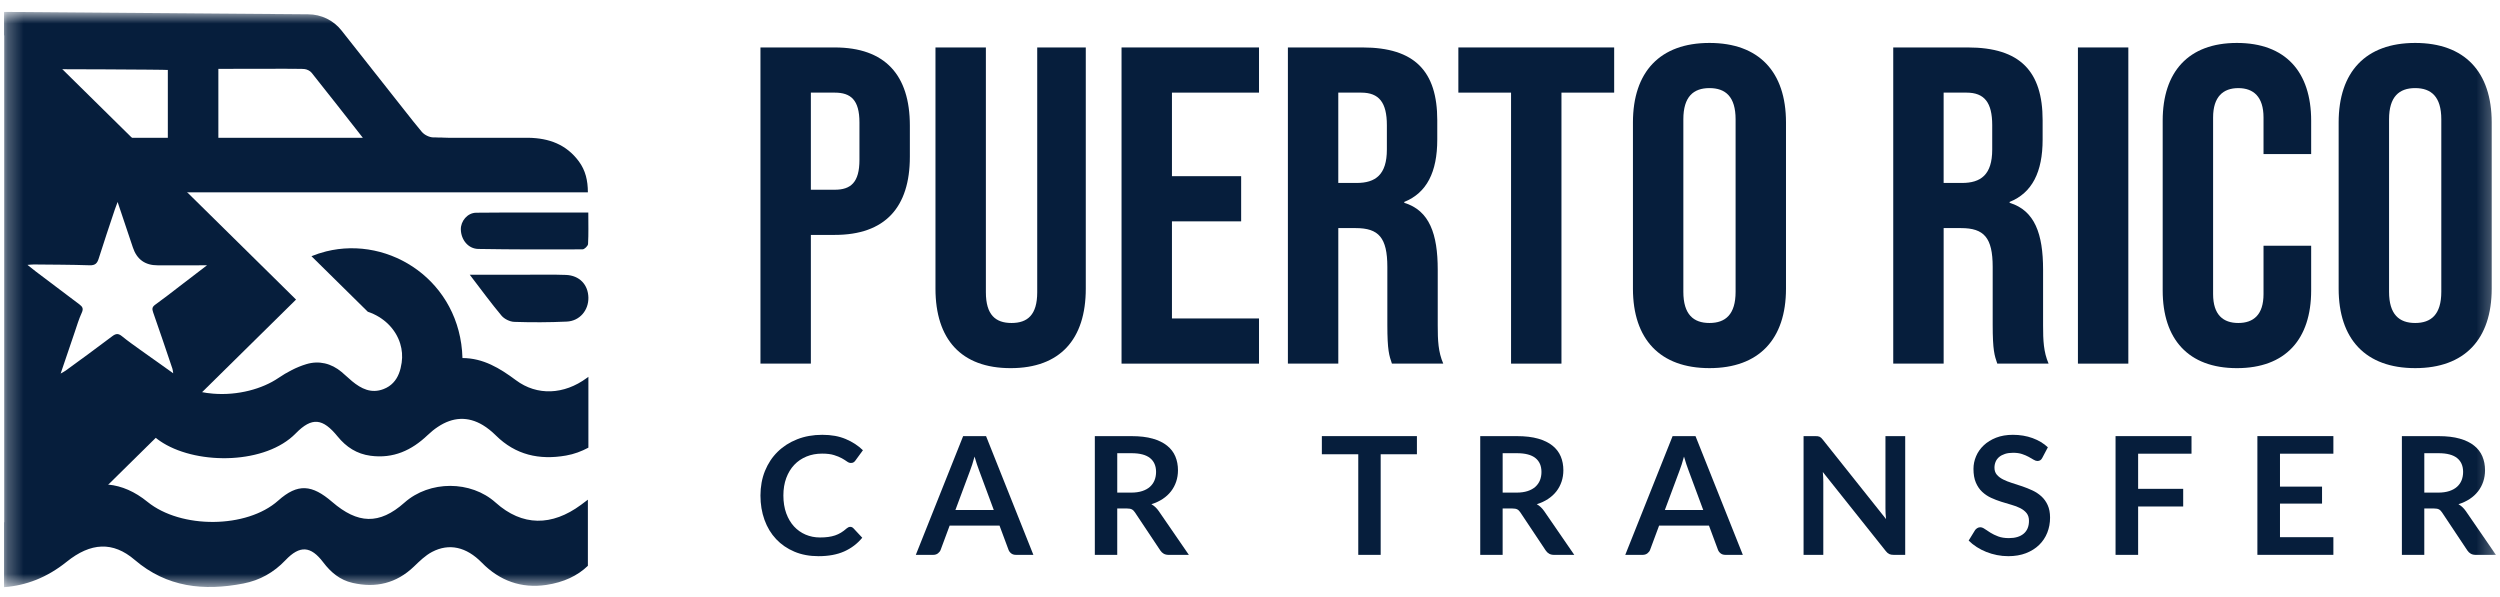 <svg width="159" height="38" viewBox="0 0 159 38" fill="none" xmlns="http://www.w3.org/2000/svg">
<g clip-path="url(#clip0_12104_6102)">
<mask id="mask0_12104_6102" style="mask-type:luminance" maskUnits="userSpaceOnUse" x="0" y="0" width="159" height="38">
<path d="M158.741 0.757H0.268V37.347H158.741V0.757Z" fill="white"/>
</mask>
<g mask="url(#mask0_12104_6102)">
<path d="M37.389 31.779V35.985C36.737 36.615 35.857 37.036 34.742 37.202C33.169 37.436 31.781 36.945 30.646 35.787C29.656 34.776 28.563 34.535 27.481 35.101C27.049 35.327 26.681 35.692 26.325 36.034C25.214 37.098 23.912 37.412 22.423 37.072C21.618 36.889 21.041 36.4 20.558 35.764C19.764 34.716 19.069 34.667 18.154 35.63C17.414 36.41 16.523 36.909 15.478 37.112C12.96 37.601 10.611 37.358 8.566 35.607C7.182 34.422 5.772 34.498 4.241 35.728C2.98 36.742 1.65 37.24 0.272 37.343C0.27 37.343 0.269 37.343 0.268 37.343V33.222C1.427 33.086 2.561 32.651 3.517 31.932C4.629 31.096 5.767 30.714 6.888 30.821C7.737 30.901 8.574 31.262 9.382 31.919C11.51 33.647 15.695 33.62 17.691 31.84C18.943 30.724 19.843 30.818 21.126 31.922C22.745 33.317 24.115 33.397 25.726 31.965C27.323 30.547 29.947 30.55 31.523 31.965C33.222 33.488 35.105 33.469 36.949 32.11C37.097 32.002 37.243 31.891 37.389 31.779Z" fill="#061E3C"/>
<path d="M37.416 13.519C37.416 14.243 37.436 14.882 37.4 15.518C37.393 15.643 37.171 15.858 37.049 15.859C34.839 15.87 32.628 15.87 30.419 15.833C29.781 15.822 29.327 15.258 29.309 14.599C29.295 14.067 29.725 13.534 30.29 13.529C32.645 13.505 35.001 13.519 37.416 13.519Z" fill="#061E3C"/>
<path d="M29.873 17.471C31.245 17.471 32.447 17.47 33.65 17.471C34.431 17.472 35.213 17.457 35.992 17.485C36.852 17.517 37.408 18.102 37.422 18.933C37.435 19.734 36.869 20.414 36.05 20.453C34.938 20.505 33.82 20.508 32.708 20.471C32.429 20.462 32.076 20.289 31.898 20.077C31.225 19.277 30.61 18.428 29.874 17.469L29.873 17.471Z" fill="#061E3C"/>
<path d="M36.818 10.268C36.017 9.184 34.919 8.786 33.612 8.763H32.91C30.345 8.768 31.241 8.768 28.676 8.763C26.331 8.759 29.905 8.75 27.56 8.739C27.312 8.737 26.988 8.58 26.83 8.389C26.458 7.944 26.098 7.491 25.74 7.033L23.645 4.379L21.715 1.933C21.205 1.287 20.422 0.909 19.592 0.909L0.268 0.757V2.226L2.471 4.397C2.965 4.393 10.588 4.423 10.674 4.45V8.763H6.9L10.418 12.231H37.389C37.387 11.477 37.236 10.835 36.818 10.268ZM13.888 8.763V4.38C14.263 4.38 18.811 4.364 19.168 4.38C19.232 4.382 19.294 4.385 19.357 4.391C19.518 4.403 19.72 4.504 19.82 4.629C20.913 6.001 21.995 7.383 23.077 8.764H13.888V8.763Z" fill="#061E3C"/>
<path d="M32.91 8.763C30.345 8.769 31.241 8.769 28.676 8.763H32.91Z" fill="#061E3C"/>
<path d="M19.168 4.379H18.074C18.45 4.379 18.811 4.363 19.168 4.379Z" fill="#061E3C"/>
<path d="M37.422 23.964V28.471C36.985 28.705 36.517 28.883 35.998 28.973C34.301 29.27 32.792 28.936 31.539 27.696C31.264 27.425 30.987 27.204 30.709 27.037C29.767 26.473 28.805 26.51 27.846 27.15C27.629 27.292 27.412 27.468 27.195 27.675C26.177 28.645 25.016 29.178 23.57 28.987C22.688 28.87 22.02 28.431 21.472 27.759C20.531 26.607 19.849 26.499 18.805 27.567C16.907 29.51 12.673 29.585 10.374 28.176C10.136 28.03 9.92 27.869 9.729 27.692C8.65 26.695 7.403 26.332 5.989 26.938C5.638 27.089 5.302 27.314 5.02 27.569C3.847 28.624 2.507 29.055 1.07 29.135V25.526L1.644 24.962C1.805 24.93 1.967 24.891 2.13 24.848C2.861 24.655 3.565 24.249 4.195 23.816C4.383 23.686 4.571 23.567 4.761 23.462H4.762C5.084 23.281 5.41 23.131 5.736 23.018C7.33 22.458 8.954 22.706 10.431 23.862C11.361 24.592 12.463 24.951 13.558 25.037C15.129 25.165 16.686 24.734 17.704 24.041C18.247 23.672 18.856 23.348 19.483 23.16C20.284 22.917 21.069 23.107 21.728 23.66C21.954 23.849 22.165 24.056 22.393 24.245C22.976 24.725 23.61 25.045 24.387 24.748C24.643 24.651 24.844 24.513 25.002 24.346C25.327 24.009 25.476 23.552 25.547 23.061C25.607 22.646 25.571 22.239 25.454 21.858C25.172 20.935 24.415 20.168 23.392 19.827L19.809 16.294C20.104 16.173 20.414 16.072 20.738 15.99C24.805 14.975 29.276 17.893 29.413 22.771C30.737 22.777 31.787 23.416 32.816 24.183C34.163 25.187 35.876 25.103 37.319 24.041C37.354 24.016 37.387 23.99 37.422 23.964Z" fill="#061E3C"/>
<path d="M17.166 17.413L12.213 12.532L0.422 0.91L0.268 0.757V37.347L0.272 37.343L2.162 35.478H2.163L6.888 30.821L9.571 28.176L9.648 28.1L12.755 25.037L13.153 24.646L18.828 19.053L17.166 17.413ZM11.414 18.213C10.903 18.604 10.397 19.004 9.873 19.378C9.673 19.522 9.662 19.643 9.739 19.863C10.16 21.056 10.56 22.255 10.966 23.452C10.987 23.513 10.99 23.581 11.017 23.741C10.266 23.207 9.586 22.727 8.909 22.241C8.522 21.963 8.131 21.689 7.763 21.388C7.541 21.207 7.388 21.197 7.148 21.378C6.168 22.124 5.168 22.845 4.173 23.573C4.099 23.627 4.014 23.667 3.857 23.759C4.172 22.832 4.457 21.983 4.748 21.135C4.892 20.714 5.017 20.285 5.203 19.883C5.32 19.631 5.245 19.505 5.057 19.364C4.127 18.667 3.2 17.965 2.273 17.264C2.121 17.149 1.973 17.026 1.746 16.846C1.947 16.833 2.05 16.819 2.152 16.82C3.335 16.833 4.518 16.832 5.7 16.872C6.059 16.884 6.185 16.743 6.28 16.436C6.608 15.39 6.962 14.351 7.308 13.31C7.35 13.184 7.4 13.06 7.48 12.845C7.825 13.87 8.14 14.803 8.45 15.737C8.703 16.499 9.229 16.877 10.029 16.874C11.051 16.869 12.072 16.873 13.165 16.873C12.556 17.338 11.986 17.776 11.414 18.213Z" fill="#061E3C"/>
<path d="M48.365 3.018H53.087C56.293 3.018 57.867 4.771 57.867 7.988V9.97C57.867 13.188 56.293 14.94 53.087 14.94H51.571V23.127H48.365V3.018ZM53.087 12.067C54.107 12.067 54.661 11.607 54.661 10.171V7.787C54.661 6.351 54.107 5.891 53.087 5.891H51.571V12.068H53.087V12.067Z" fill="#061E3C"/>
<path d="M59.496 18.358V3.018H62.702V18.588C62.702 20.025 63.314 20.542 64.334 20.542C65.355 20.542 65.967 20.024 65.967 18.588V3.018H69.056V18.358C69.056 21.576 67.424 23.414 64.276 23.414C61.128 23.414 59.496 21.576 59.496 18.358Z" fill="#061E3C"/>
<path d="M71.33 3.018H80.073V5.891H74.536V11.205H78.937V14.078H74.536V20.254H80.073V23.127H71.33V3.018Z" fill="#061E3C"/>
<path d="M81.91 3.018H86.66C89.983 3.018 91.41 4.541 91.41 7.643V8.878C91.41 10.946 90.74 12.268 89.312 12.842V12.899C90.915 13.388 91.44 14.882 91.44 17.151V20.684C91.44 21.661 91.47 22.379 91.791 23.126H88.526C88.351 22.608 88.235 22.292 88.235 20.655V16.978C88.235 15.11 87.681 14.507 86.224 14.507H85.116V23.125H81.91V3.018ZM86.282 11.636C87.476 11.636 88.205 11.119 88.205 9.511V7.959C88.205 6.522 87.71 5.891 86.572 5.891H85.115V11.636H86.281H86.282Z" fill="#061E3C"/>
<path d="M96.103 5.891H92.752V3.018H102.661V5.891H99.309V23.127H96.103V5.891Z" fill="#061E3C"/>
<path d="M103.855 18.358V7.787C103.855 4.569 105.575 2.731 108.722 2.731C111.87 2.731 113.589 4.569 113.589 7.787V18.358C113.589 21.575 111.87 23.413 108.722 23.413C105.575 23.413 103.855 21.575 103.855 18.358V18.358ZM110.384 18.559V7.586C110.384 6.149 109.743 5.603 108.722 5.603C107.702 5.603 107.061 6.149 107.061 7.586V18.559C107.061 19.996 107.702 20.542 108.722 20.542C109.743 20.542 110.384 19.996 110.384 18.559Z" fill="#061E3C"/>
<path d="M120.41 3.018H125.16C128.483 3.018 129.911 4.541 129.911 7.643V8.878C129.911 10.946 129.24 12.268 127.812 12.842V12.899C129.415 13.388 129.94 14.882 129.94 17.151V20.684C129.94 21.661 129.97 22.379 130.29 23.126H127.026C126.851 22.608 126.735 22.292 126.735 20.655V16.978C126.735 15.11 126.181 14.507 124.723 14.507H123.616V23.125H120.41V3.018ZM124.781 11.636C125.976 11.636 126.705 11.119 126.705 9.511V7.959C126.705 6.522 126.21 5.891 125.072 5.891H123.615V11.636H124.781Z" fill="#061E3C"/>
<path d="M132.156 3.018H135.362V23.127H132.156V3.018Z" fill="#061E3C"/>
<path d="M137.547 18.474V7.672C137.547 4.57 139.18 2.731 142.268 2.731C145.358 2.731 146.99 4.569 146.99 7.672V9.798H143.96V7.472C143.96 6.15 143.318 5.604 142.356 5.604C141.394 5.604 140.753 6.15 140.753 7.472V18.703C140.753 20.025 141.394 20.542 142.356 20.542C143.318 20.542 143.96 20.024 143.96 18.703V15.63H146.99V18.474C146.99 21.576 145.358 23.414 142.268 23.414C139.18 23.414 137.547 21.576 137.547 18.474Z" fill="#061E3C"/>
<path d="M148.738 18.358V7.787C148.738 4.569 150.458 2.731 153.605 2.731C156.753 2.731 158.472 4.569 158.472 7.787V18.358C158.472 21.575 156.753 23.413 153.605 23.413C150.458 23.413 148.738 21.575 148.738 18.358V18.358ZM155.267 18.559V7.586C155.267 6.149 154.626 5.603 153.605 5.603C152.585 5.603 151.944 6.149 151.944 7.586V18.559C151.944 19.996 152.585 20.542 153.605 20.542C154.626 20.542 155.267 19.996 155.267 18.559Z" fill="#061E3C"/>
<path d="M54.077 33.508C54.155 33.508 54.221 33.539 54.278 33.598L54.839 34.199C54.528 34.578 54.146 34.868 53.692 35.071C53.238 35.273 52.694 35.373 52.058 35.373C51.489 35.373 50.977 35.278 50.524 35.086C50.07 34.894 49.682 34.629 49.361 34.287C49.04 33.946 48.793 33.539 48.622 33.064C48.451 32.591 48.365 32.074 48.365 31.514C48.365 30.954 48.461 30.426 48.651 29.954C48.842 29.483 49.11 29.076 49.457 28.735C49.802 28.395 50.217 28.129 50.699 27.939C51.181 27.749 51.714 27.654 52.297 27.654C52.881 27.654 53.363 27.744 53.789 27.923C54.215 28.102 54.579 28.34 54.882 28.635L54.405 29.288C54.378 29.33 54.341 29.366 54.297 29.398C54.252 29.43 54.192 29.445 54.114 29.445C54.036 29.445 53.95 29.413 53.865 29.35C53.78 29.288 53.672 29.22 53.542 29.147C53.411 29.074 53.246 29.006 53.046 28.944C52.847 28.881 52.593 28.85 52.286 28.85C51.926 28.85 51.595 28.911 51.293 29.035C50.991 29.159 50.731 29.335 50.514 29.565C50.297 29.795 50.127 30.075 50.005 30.404C49.884 30.733 49.823 31.103 49.823 31.514C49.823 31.924 49.884 32.316 50.005 32.647C50.127 32.978 50.292 33.256 50.501 33.483C50.709 33.709 50.955 33.882 51.237 34.003C51.519 34.123 51.824 34.183 52.148 34.183C52.343 34.183 52.519 34.173 52.676 34.151C52.833 34.13 52.977 34.097 53.111 34.052C53.243 34.007 53.368 33.949 53.487 33.877C53.605 33.805 53.722 33.718 53.839 33.613C53.875 33.581 53.912 33.556 53.951 33.537C53.99 33.518 54.032 33.508 54.077 33.508Z" fill="#061E3C"/>
<path d="M65.722 35.289H64.62C64.496 35.289 64.394 35.259 64.315 35.198C64.236 35.137 64.178 35.061 64.143 34.97L63.57 33.429H60.397L59.825 34.97C59.797 35.05 59.741 35.124 59.658 35.19C59.575 35.255 59.474 35.289 59.353 35.289H58.246L61.256 27.737H62.713L65.723 35.289L65.722 35.289ZM60.763 32.438H63.205L62.273 29.925C62.23 29.814 62.183 29.683 62.133 29.531C62.081 29.38 62.031 29.216 61.981 29.038C61.931 29.216 61.883 29.381 61.836 29.534C61.788 29.687 61.741 29.821 61.695 29.936L60.763 32.438Z" fill="#061E3C"/>
<path d="M71.056 32.339V35.289H69.631V27.738H71.967C72.49 27.738 72.938 27.791 73.311 27.897C73.683 28.004 73.989 28.152 74.227 28.344C74.466 28.535 74.641 28.764 74.752 29.03C74.864 29.297 74.919 29.59 74.919 29.91C74.919 30.165 74.881 30.405 74.805 30.631C74.729 30.858 74.62 31.063 74.476 31.248C74.333 31.432 74.156 31.595 73.946 31.734C73.735 31.873 73.496 31.985 73.228 32.068C73.408 32.169 73.564 32.314 73.694 32.501L75.612 35.29H74.329C74.206 35.29 74.101 35.266 74.014 35.217C73.928 35.169 73.855 35.099 73.795 35.008L72.184 32.59C72.124 32.499 72.058 32.434 71.985 32.396C71.913 32.358 71.806 32.339 71.665 32.339H71.055H71.056ZM71.056 31.33H71.947C72.215 31.33 72.448 31.297 72.648 31.231C72.847 31.165 73.012 31.074 73.141 30.957C73.27 30.84 73.366 30.702 73.43 30.542C73.493 30.382 73.526 30.206 73.526 30.015C73.526 29.631 73.397 29.337 73.142 29.132C72.885 28.927 72.494 28.824 71.968 28.824H71.057V31.33H71.056Z" fill="#061E3C"/>
<path d="M90.116 27.737V28.891H87.811V35.289H86.386V28.891H84.07V27.737H90.116Z" fill="#061E3C"/>
<path d="M95.568 32.339V35.289H94.143V27.738H96.479C97.001 27.738 97.45 27.791 97.823 27.897C98.195 28.004 98.501 28.152 98.739 28.344C98.977 28.535 99.152 28.764 99.264 29.03C99.376 29.297 99.43 29.59 99.43 29.91C99.43 30.165 99.392 30.405 99.316 30.631C99.24 30.858 99.131 31.063 98.988 31.248C98.845 31.432 98.668 31.595 98.457 31.734C98.247 31.873 98.008 31.985 97.74 32.068C97.919 32.169 98.075 32.314 98.206 32.501L100.124 35.29H98.841C98.718 35.29 98.612 35.266 98.526 35.217C98.44 35.169 98.366 35.099 98.306 35.008L96.695 32.59C96.635 32.499 96.57 32.434 96.497 32.396C96.424 32.358 96.317 32.339 96.176 32.339H95.567H95.568ZM95.568 31.33H96.458C96.726 31.33 96.96 31.297 97.16 31.231C97.359 31.165 97.523 31.074 97.653 30.957C97.781 30.84 97.877 30.702 97.942 30.542C98.005 30.382 98.037 30.206 98.037 30.015C98.037 29.631 97.909 29.337 97.654 29.132C97.397 28.927 97.006 28.824 96.48 28.824H95.569V31.33H95.568Z" fill="#061E3C"/>
<path d="M110.843 35.289H109.741C109.617 35.289 109.516 35.259 109.436 35.198C109.357 35.137 109.299 35.061 109.264 34.97L108.691 33.429H105.518L104.946 34.97C104.918 35.05 104.862 35.124 104.779 35.19C104.696 35.255 104.595 35.289 104.474 35.289H103.367L106.377 27.737H107.834L110.844 35.289L110.843 35.289ZM105.884 32.438H108.326L107.394 29.925C107.352 29.814 107.304 29.683 107.254 29.531C107.202 29.38 107.152 29.216 107.102 29.038C107.052 29.216 107.004 29.381 106.957 29.534C106.909 29.687 106.862 29.821 106.816 29.936L105.884 32.438Z" fill="#061E3C"/>
<path d="M115.613 27.746C115.655 27.751 115.693 27.762 115.727 27.777C115.76 27.793 115.792 27.816 115.825 27.845C115.857 27.875 115.891 27.914 115.93 27.962L119.952 33.013C119.937 32.891 119.928 32.772 119.923 32.655C119.918 32.539 119.915 32.43 119.915 32.329V27.738H121.171V35.289H120.435C120.321 35.289 120.228 35.272 120.154 35.237C120.08 35.202 120.008 35.139 119.937 35.049L115.931 30.02C115.941 30.131 115.95 30.241 115.955 30.351C115.96 30.461 115.962 30.561 115.962 30.651V35.289H114.707V27.737H115.454C115.518 27.737 115.571 27.74 115.613 27.745L115.613 27.746Z" fill="#061E3C"/>
<path d="M129.895 29.11C129.856 29.187 129.811 29.241 129.76 29.272C129.708 29.304 129.648 29.319 129.577 29.319C129.507 29.319 129.427 29.292 129.339 29.238C129.251 29.184 129.146 29.124 129.026 29.058C128.906 28.992 128.766 28.932 128.605 28.878C128.444 28.824 128.254 28.797 128.035 28.797C127.837 28.797 127.665 28.82 127.519 28.868C127.373 28.915 127.248 28.98 127.147 29.064C127.047 29.147 126.972 29.247 126.923 29.364C126.873 29.48 126.848 29.609 126.848 29.748C126.848 29.925 126.899 30.074 126.999 30.192C127.1 30.31 127.234 30.411 127.399 30.494C127.565 30.578 127.755 30.653 127.967 30.72C128.179 30.785 128.395 30.856 128.616 30.931C128.836 31.006 129.053 31.093 129.265 31.192C129.478 31.291 129.666 31.417 129.833 31.568C129.999 31.719 130.132 31.904 130.232 32.124C130.333 32.343 130.384 32.609 130.384 32.923C130.384 33.264 130.325 33.584 130.206 33.881C130.088 34.178 129.914 34.438 129.687 34.659C129.46 34.88 129.18 35.054 128.853 35.182C128.524 35.309 128.148 35.373 127.724 35.373C127.48 35.373 127.24 35.349 127.004 35.302C126.767 35.255 126.541 35.188 126.323 35.101C126.106 35.014 125.903 34.909 125.714 34.788C125.525 34.666 125.356 34.53 125.207 34.38L125.62 33.707C125.66 33.659 125.706 33.617 125.761 33.584C125.816 33.551 125.877 33.534 125.944 33.534C126.032 33.534 126.127 33.57 126.229 33.642C126.332 33.714 126.452 33.793 126.592 33.879C126.731 33.966 126.896 34.046 127.085 34.117C127.274 34.188 127.501 34.224 127.766 34.224C128.171 34.224 128.486 34.129 128.709 33.939C128.931 33.749 129.043 33.477 129.043 33.122C129.043 32.924 128.992 32.762 128.892 32.636C128.791 32.511 128.658 32.405 128.492 32.32C128.326 32.235 128.137 32.163 127.925 32.104C127.712 32.044 127.497 31.98 127.278 31.91C127.059 31.841 126.843 31.757 126.631 31.66C126.419 31.562 126.23 31.434 126.064 31.278C125.897 31.121 125.764 30.925 125.664 30.69C125.563 30.455 125.513 30.165 125.513 29.82C125.513 29.545 125.568 29.277 125.679 29.016C125.79 28.755 125.953 28.524 126.167 28.322C126.381 28.12 126.643 27.958 126.954 27.836C127.265 27.715 127.62 27.654 128.019 27.654C128.471 27.654 128.888 27.724 129.27 27.863C129.651 28.002 129.976 28.197 130.244 28.448L129.894 29.111L129.895 29.11Z" fill="#061E3C"/>
<path d="M139.38 27.737V28.855H135.985V31.09H138.851V32.213H135.985V35.289H134.549V27.737H139.381H139.38Z" fill="#061E3C"/>
<path d="M148.403 27.737V28.855H145.007V30.949H147.682V32.029H145.007V34.165H148.403V35.288H143.57V27.736H148.403V27.737Z" fill="#061E3C"/>
<path d="M154.185 32.339V35.289H152.76V27.738H155.096C155.619 27.738 156.067 27.791 156.44 27.897C156.812 28.004 157.118 28.152 157.356 28.344C157.594 28.535 157.77 28.764 157.881 29.03C157.993 29.297 158.048 29.59 158.048 29.91C158.048 30.165 158.01 30.405 157.934 30.631C157.858 30.858 157.749 31.063 157.605 31.248C157.462 31.432 157.285 31.595 157.075 31.734C156.864 31.873 156.625 31.985 156.357 32.068C156.537 32.169 156.693 32.314 156.823 32.501L158.741 35.29H157.458C157.335 35.29 157.229 35.266 157.143 35.217C157.057 35.169 156.983 35.099 156.923 35.008L155.313 32.59C155.253 32.499 155.187 32.434 155.114 32.396C155.042 32.358 154.935 32.339 154.794 32.339H154.184H154.185ZM154.185 31.33H155.075C155.343 31.33 155.577 31.297 155.777 31.231C155.976 31.165 156.14 31.074 156.27 30.957C156.399 30.84 156.495 30.702 156.559 30.542C156.622 30.382 156.654 30.206 156.654 30.015C156.654 29.631 156.526 29.337 156.271 29.132C156.014 28.927 155.623 28.824 155.097 28.824H154.186V31.33H154.185Z" fill="#061E3C"/>
</g>
</g>
<defs>
<clipPath id="clip0_12104_6102">
<rect width="159" height="37" fill="white" transform="translate(0 0.5)"/>
</clipPath>
</defs>
</svg>
